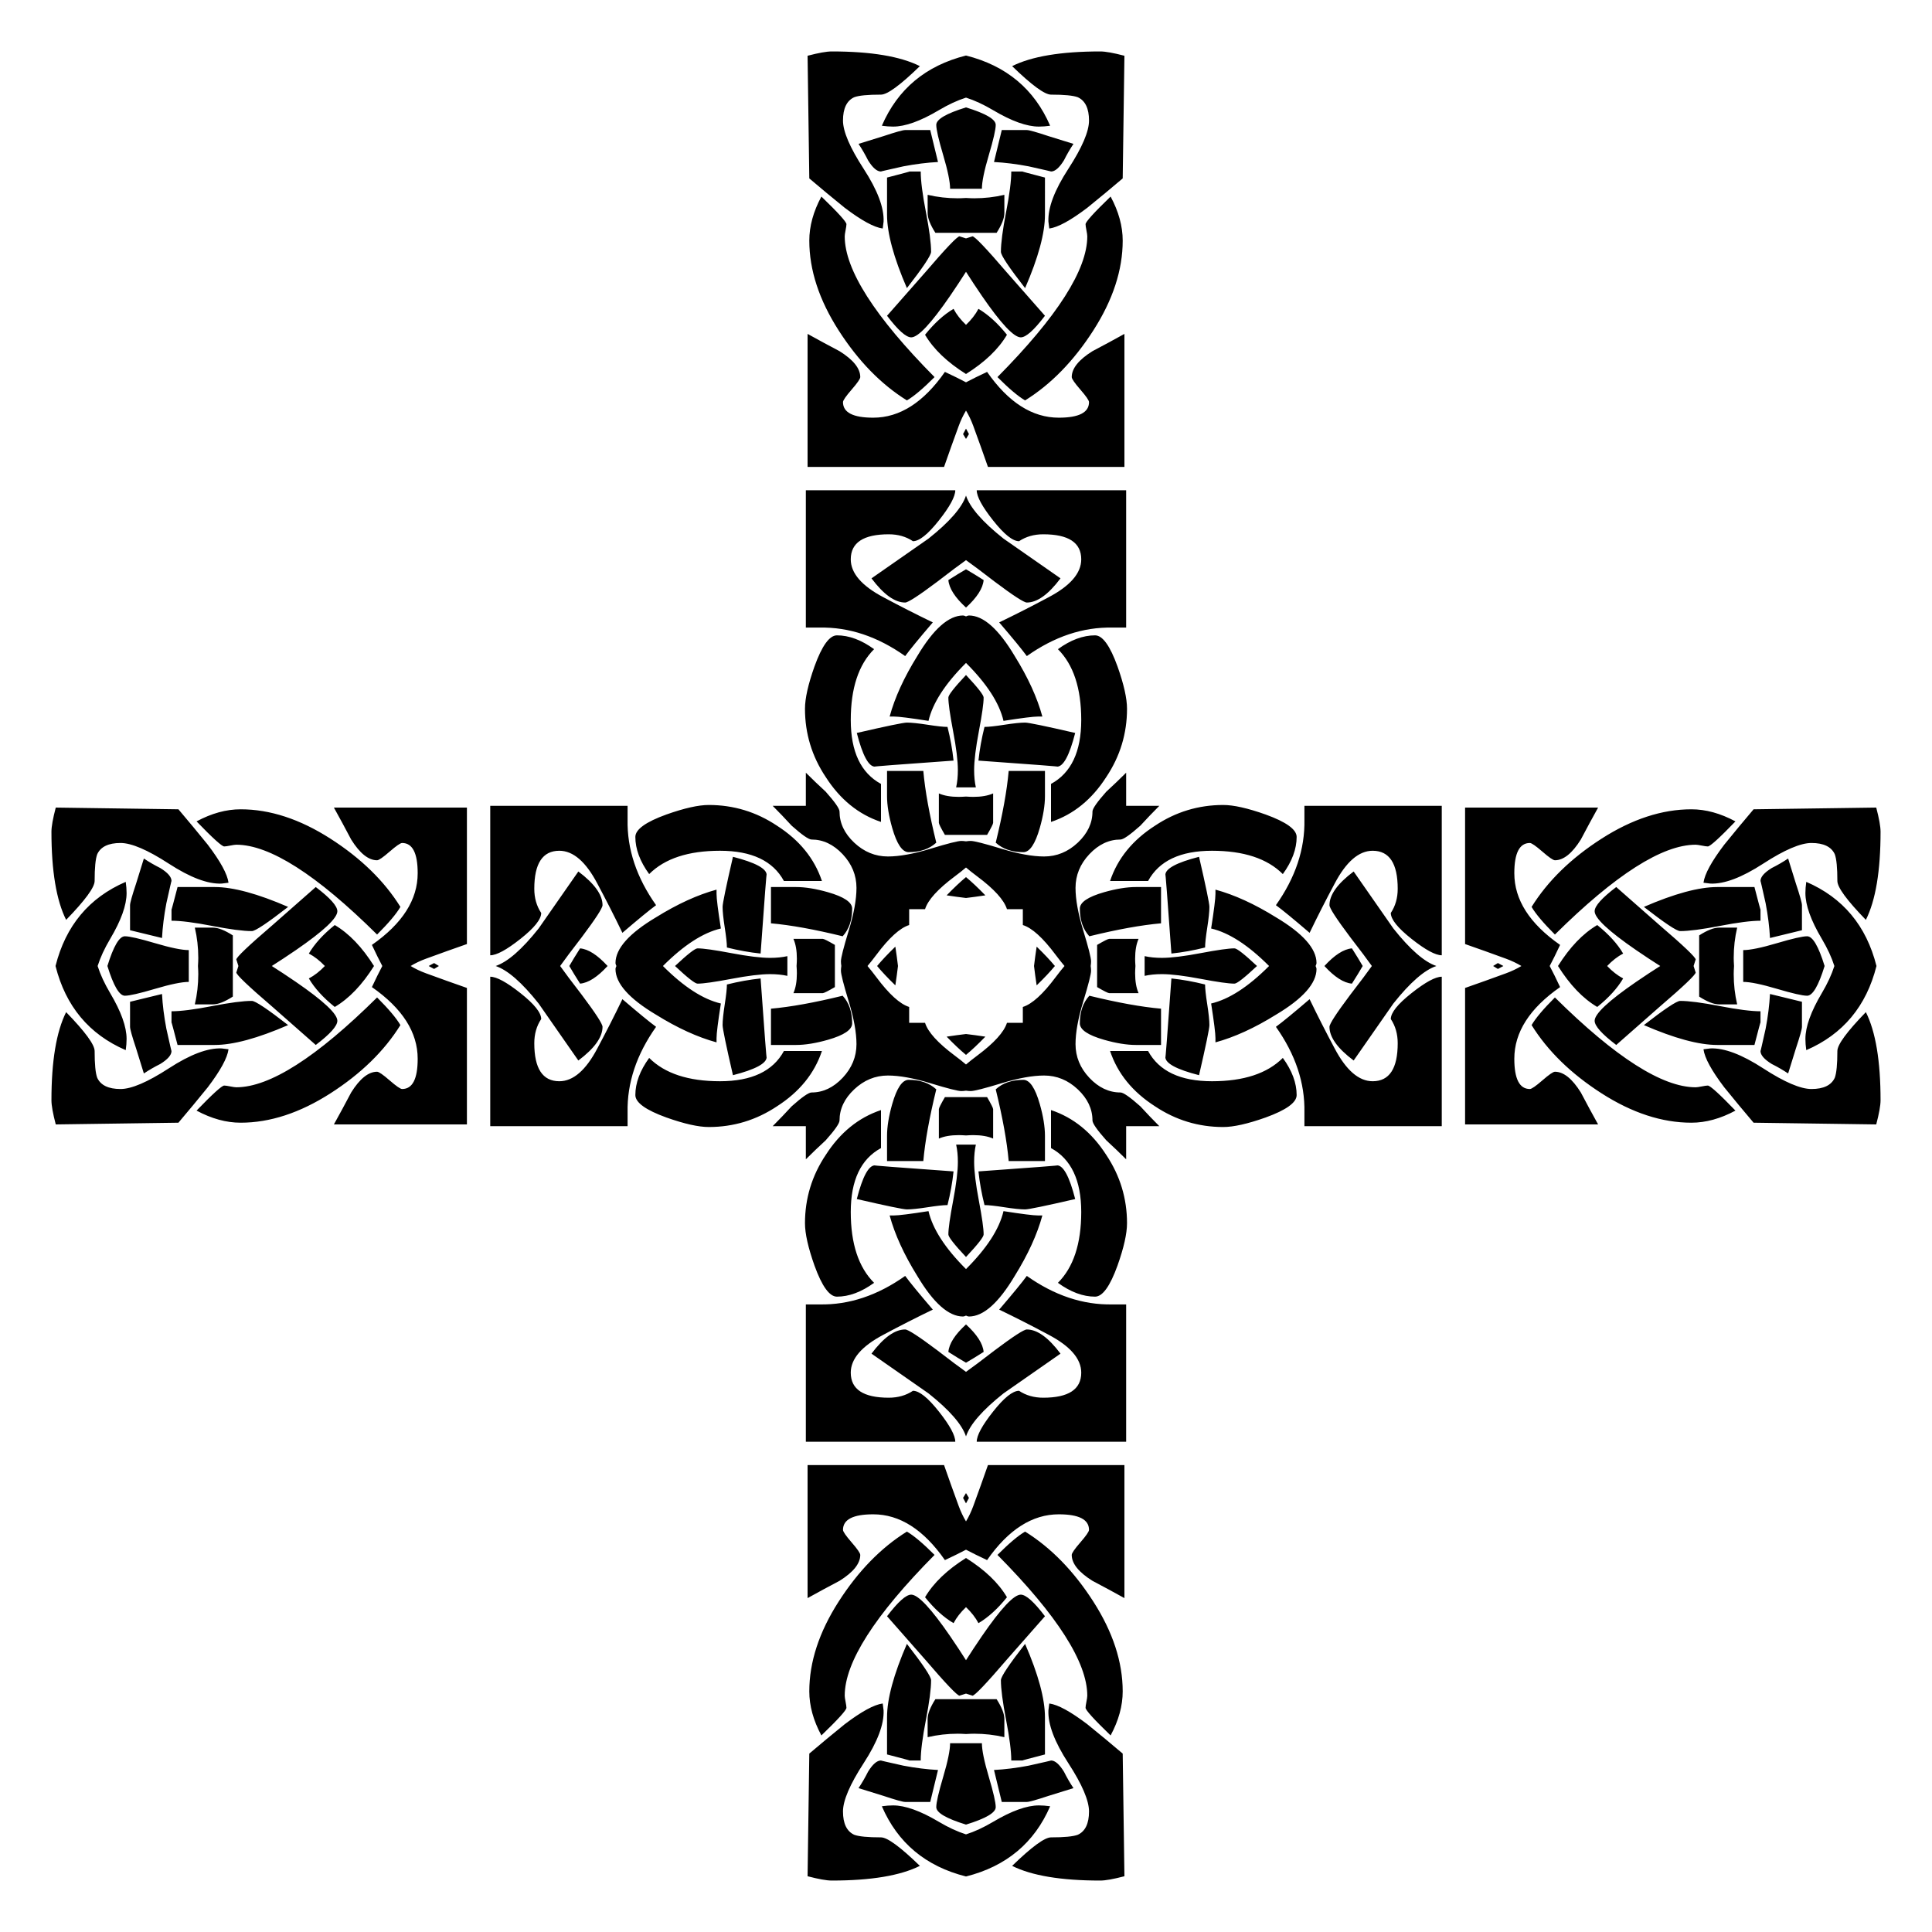 <?xml version="1.0" encoding="utf-8"?>

<!DOCTYPE svg PUBLIC "-//W3C//DTD SVG 1.1//EN" "http://www.w3.org/Graphics/SVG/1.1/DTD/svg11.dtd">
<svg version="1.1" id="Layer_1" xmlns="http://www.w3.org/2000/svg" xmlns:xlink="http://www.w3.org/1999/xlink" x="0px" y="0px"
	 viewBox="0 0 1690 1690" enable-background="new 0 0 1690 1690" xml:space="preserve">
<g>
	<path d="M845,374.932c0.831,1.514,1.691,3.11,2.579,4.788c-0.839,1.342-1.699,2.746-2.579,4.214
		c-0.881-1.467-1.74-2.872-2.579-4.214C843.309,378.042,844.169,376.446,845,374.932z M1315.068,845
		c-1.514,0.831-3.11,1.691-4.788,2.579c-1.342-0.839-2.746-1.699-4.214-2.579c1.467-0.881,2.872-1.74,4.214-2.579
		C1311.958,843.309,1313.554,844.169,1315.068,845z M845,1315.068c-0.831-1.514-1.691-3.11-2.579-4.788
		c0.839-1.342,1.699-2.746,2.579-4.214c0.881,1.467,1.74,2.872,2.579,4.214C846.691,1311.958,845.831,1313.554,845,1315.068z
		 M374.932,845c1.514-0.831,3.11-1.691,4.788-2.579c1.342,0.839,2.746,1.699,4.214,2.579c-1.467,0.881-2.872,1.74-4.214,2.579
		C378.042,846.691,376.446,845.831,374.932,845z M845,433.513c3.477,10.469,14.411,23.01,32.802,37.632
		c16.623,11.593,33.245,23.175,49.868,34.756c-10.578,14.108-20.401,21.156-29.467,21.156c-2.526,0-11.841-6.045-27.956-18.134
		c-11.555-8.91-19.968-15.225-25.247-18.947c-5.279,3.721-13.692,10.037-25.247,18.947c-16.115,12.089-25.43,18.134-27.956,18.134
		c-9.067,0-18.889-7.048-29.467-21.156c16.623-11.582,33.245-23.163,49.868-34.756C830.589,456.523,841.523,443.982,845,433.513z
		 M1256.487,845c-10.469,3.477-23.01,14.411-37.632,32.802c-11.593,16.623-23.175,33.245-34.756,49.868
		c-14.108-10.578-21.156-20.401-21.156-29.467c0-2.526,6.045-11.841,18.134-27.956c8.91-11.555,15.225-19.968,18.946-25.247
		c-3.721-5.279-10.037-13.692-18.946-25.247c-12.089-16.115-18.134-25.43-18.134-27.956c0-9.067,7.048-18.889,21.156-29.467
		c11.582,16.623,23.163,33.245,34.756,49.868C1233.477,830.589,1246.018,841.523,1256.487,845z M845,1256.487
		c-3.477-10.469-14.411-23.01-32.802-37.632c-16.623-11.593-33.245-23.175-49.868-34.756c10.578-14.108,20.401-21.156,29.467-21.156
		c2.526,0,11.841,6.045,27.956,18.134c11.555,8.91,19.968,15.225,25.247,18.946c5.279-3.721,13.692-10.037,25.247-18.946
		c16.115-12.089,25.43-18.134,27.956-18.134c9.067,0,18.889,7.048,29.467,21.156c-16.623,11.582-33.245,23.163-49.868,34.756
		C859.411,1233.477,848.477,1246.018,845,1256.487z M433.513,845c10.469-3.477,23.01-14.411,37.632-32.802
		c11.593-16.623,23.175-33.245,34.756-49.868c14.108,10.578,21.156,20.401,21.156,29.467c0,2.526-6.045,11.841-18.134,27.956
		c-8.91,11.555-15.225,19.968-18.947,25.247c3.721,5.279,10.037,13.692,18.947,25.247c12.089,16.115,18.134,25.43,18.134,27.956
		c0,9.067-7.048,18.889-21.156,29.467c-11.582-16.623-23.163-33.245-34.756-49.868C456.523,859.411,443.982,848.477,433.513,845z
		 M845,767.244c4.901,4.052,10.547,9.37,16.935,15.953c-6.25,0.945-11.895,1.714-16.935,2.305c-5.04-0.591-10.686-1.36-16.935-2.305
		C834.453,776.614,840.099,771.296,845,767.244z M922.756,845c-4.052,4.901-9.37,10.547-15.953,16.935
		c-0.945-6.25-1.714-11.895-2.305-16.935c0.591-5.04,1.36-10.686,2.305-16.935C913.386,834.453,918.704,840.099,922.756,845z
		 M845,922.756c-4.901-4.052-10.547-9.37-16.935-15.953c6.25-0.945,11.895-1.714,16.935-2.305c5.04,0.591,10.686,1.36,16.935,2.305
		C855.547,913.386,849.901,918.704,845,922.756z M767.244,845c4.052-4.901,9.37-10.547,15.953-16.935
		c0.945,6.25,1.714,11.895,2.305,16.935c-0.591,5.04-1.36,10.686-2.305,16.935C776.614,855.547,771.296,849.901,767.244,845z
		 M845,284.159c4.7-4.47,8.331-9.137,10.891-13.998c8.559,5.041,16.871,12.597,24.934,22.667
		c-7.371,12.523-19.309,23.967-35.825,34.332c-16.516-10.365-28.454-21.809-35.825-34.332c8.063-10.07,16.375-17.626,24.934-22.667
		C836.669,275.023,840.3,279.689,845,284.159z M1405.841,845c4.47,4.7,9.137,8.331,13.998,10.891
		c-5.041,8.559-12.597,16.871-22.667,24.934c-12.523-7.371-23.967-19.309-34.332-35.825c10.365-16.516,21.809-28.454,34.332-35.825
		c10.07,8.063,17.626,16.375,22.667,24.934C1414.977,836.669,1410.311,840.3,1405.841,845z M845,1405.841
		c-4.7,4.47-8.331,9.137-10.891,13.998c-8.559-5.041-16.871-12.597-24.934-22.667c7.371-12.523,19.309-23.967,35.825-34.332
		c16.516,10.365,28.454,21.809,35.825,34.332c-8.063,10.07-16.375,17.626-24.934,22.667
		C853.331,1414.977,849.7,1410.311,845,1405.841z M284.159,845c-4.47-4.7-9.137-8.331-13.998-10.891
		c5.041-8.559,12.597-16.871,22.667-24.934c12.523,7.371,23.967,19.309,34.332,35.825c-10.365,16.516-21.809,28.454-34.332,35.825
		c-10.07-8.063-17.626-16.375-22.667-24.934C275.023,853.331,279.689,849.7,284.159,845z M845,48.569
		c35.214,8.867,59.747,29.34,73.603,61.411c-3.53,0.508-6.8,0.756-9.823,0.756c-10.578,0-23.93-4.781-40.045-14.356
		c-8.316-4.931-16.228-8.594-23.735-10.986c-7.508,2.391-15.419,6.054-23.735,10.986c-16.115,9.575-29.467,14.356-40.045,14.356
		c-3.022,0-6.293-0.248-9.823-0.756C785.253,77.909,809.786,57.436,845,48.569z M1641.431,845
		c-8.867,35.214-29.34,59.747-61.411,73.603c-0.508-3.53-0.756-6.8-0.756-9.823c0-10.578,4.781-23.93,14.356-40.045
		c4.931-8.316,8.594-16.228,10.986-23.735c-2.391-7.508-6.054-15.419-10.986-23.735c-9.575-16.115-14.356-29.467-14.356-40.045
		c0-3.022,0.248-6.293,0.756-9.823C1612.091,785.253,1632.564,809.786,1641.431,845z M845,1641.431
		c-35.214-8.867-59.747-29.34-73.603-61.411c3.53-0.508,6.8-0.756,9.823-0.756c10.578,0,23.93,4.781,40.045,14.356
		c8.316,4.931,16.228,8.594,23.735,10.986c7.508-2.391,15.419-6.054,23.735-10.986c16.115-9.575,29.467-14.356,40.045-14.356
		c3.022,0,6.293,0.248,9.823,0.756C904.747,1612.091,880.214,1632.564,845,1641.431z M48.569,845
		c8.867-35.214,29.34-59.747,61.411-73.603c0.508,3.53,0.756,6.8,0.756,9.823c0,10.578-4.781,23.93-14.356,40.045
		c-4.931,8.316-8.594,16.228-10.986,23.735c2.391,7.508,6.054,15.419,10.986,23.735c9.575,16.115,14.356,29.467,14.356,40.045
		c0,3.022-0.248,6.293-0.756,9.823C77.909,904.747,57.436,880.214,48.569,845z M845,497.994c4.336,2.495,9.477,5.634,15.424,9.418
		c-0.63,7.198-5.771,15.215-15.424,24.057c-9.653-8.842-14.794-16.859-15.424-24.057C835.523,503.628,840.664,500.488,845,497.994z
		 M1192.006,845c-2.495,4.336-5.634,9.477-9.418,15.424c-7.198-0.63-15.215-5.771-24.057-15.424
		c8.842-9.653,16.859-14.794,24.057-15.424C1186.372,835.523,1189.512,840.664,1192.006,845z M845,1192.006
		c-4.336-2.495-9.477-5.634-15.424-9.418c0.63-7.198,5.771-15.215,15.424-24.057c9.653,8.842,14.794,16.859,15.424,24.057
		C854.477,1186.372,849.336,1189.512,845,1192.006z M497.994,845c2.495-4.336,5.634-9.477,9.418-15.424
		c7.198,0.63,15.215,5.771,24.057,15.424c-8.842,9.653-16.859,14.794-24.057,15.424C503.628,854.477,500.488,849.336,497.994,845z
		 M845,173.17c2.791,0.186,5.162,0.277,7.113,0.277c9.067,0,17.874-1.003,26.445-3.022v15.867c0,4.533-2.267,10.33-6.8,17.378
		h-53.516c-4.533-7.048-6.8-12.845-6.8-17.378v-15.867c8.571,2.019,17.378,3.022,26.445,3.022
		C839.838,173.448,842.209,173.356,845,173.17z M1516.83,845c-0.186,2.791-0.277,5.162-0.277,7.113
		c0,9.067,1.003,17.874,3.022,26.445h-15.867c-4.533,0-10.33-2.267-17.378-6.8v-53.516c7.048-4.533,12.845-6.8,17.378-6.8h15.867
		c-2.019,8.571-3.022,17.378-3.022,26.445C1516.552,839.838,1516.644,842.209,1516.83,845z M845,1516.83
		c-2.791-0.186-5.162-0.277-7.113-0.277c-9.067,0-17.874,1.003-26.445,3.022v-15.867c0-4.533,2.267-10.33,6.8-17.378h53.516
		c4.533,7.048,6.8,12.845,6.8,17.378v15.867c-8.571-2.019-17.378-3.022-26.445-3.022C850.162,1516.552,847.791,1516.644,845,1516.83
		z M173.17,845c0.186-2.791,0.277-5.162,0.277-7.113c0-9.067-1.003-17.874-3.022-26.445h15.867c4.533,0,10.33,2.267,17.378,6.8
		v53.516c-7.048,4.533-12.845,6.8-17.378,6.8h-15.867c2.019-8.571,3.022-17.378,3.022-26.445
		C173.448,850.162,173.356,847.791,173.17,845z M845,696.788c2.526,0.182,4.644,0.273,6.357,0.273
		c7.048,0,12.845-1.015,17.378-3.022v25.69c0,1.003-1.771,4.533-5.289,10.578h-36.893c-3.518-6.045-5.289-9.575-5.289-10.578v-25.69
		c4.533,2.007,10.33,3.022,17.378,3.022C840.356,697.061,842.474,696.97,845,696.788z M993.212,845
		c-0.182,2.526-0.273,4.644-0.273,6.357c0,7.048,1.015,12.845,3.022,17.378h-25.69c-1.003,0-4.533-1.771-10.578-5.289v-36.893
		c6.045-3.518,9.575-5.289,10.578-5.289h25.69c-2.007,4.533-3.022,10.33-3.022,17.378C992.939,840.356,993.03,842.474,993.212,845z
		 M845,993.212c-2.526-0.182-4.644-0.273-6.357-0.273c-7.048,0-12.845,1.015-17.378,3.022v-25.69c0-1.003,1.771-4.533,5.289-10.578
		h36.893c3.518,6.045,5.289,9.575,5.289,10.578v25.69c-4.533-2.007-10.33-3.022-17.378-3.022
		C849.644,992.939,847.526,993.03,845,993.212z M696.788,845c0.182-2.526,0.273-4.644,0.273-6.357
		c0-7.048-1.015-12.845-3.022-17.378h25.69c1.003,0,4.533,1.771,10.578,5.289v36.893c-6.045,3.518-9.575,5.289-10.578,5.289h-25.69
		c2.007-4.533,3.022-10.33,3.022-17.378C697.061,849.644,696.97,847.526,696.788,845z M845,590.463
		c10.283,10.952,15.424,17.521,15.424,19.708c0,5.041-1.393,14.864-4.156,29.467c-2.774,14.604-4.156,25.938-4.156,34.001
		c0,5.537,0.496,10.578,1.511,15.112h-17.248c1.015-4.533,1.511-9.575,1.511-15.112c0-8.063-1.381-19.397-4.156-34.001
		c-2.763-14.604-4.156-24.426-4.156-29.467C829.576,607.984,834.717,601.415,845,590.463z M1099.537,845
		c-10.952,10.283-17.521,15.424-19.708,15.424c-5.041,0-14.864-1.393-29.468-4.156c-14.604-2.774-25.937-4.156-34.001-4.156
		c-5.537,0-10.578,0.496-15.112,1.511v-17.248c4.533,1.015,9.575,1.511,15.112,1.511c8.063,0,19.397-1.381,34.001-4.156
		c14.604-2.763,24.426-4.156,29.468-4.156C1082.016,829.576,1088.585,834.717,1099.537,845z M845,1099.537
		c-10.283-10.952-15.424-17.521-15.424-19.708c0-5.041,1.393-14.864,4.156-29.468c2.774-14.604,4.156-25.937,4.156-34.001
		c0-5.537-0.496-10.578-1.511-15.112h17.248c-1.015,4.533-1.511,9.575-1.511,15.112c0,8.063,1.381,19.397,4.156,34.001
		c2.763,14.604,4.156,24.426,4.156,29.468C860.424,1082.016,855.283,1088.585,845,1099.537z M590.463,845
		c10.952-10.283,17.521-15.424,19.708-15.424c5.041,0,14.864,1.393,29.467,4.156c14.604,2.774,25.938,4.156,34.001,4.156
		c5.537,0,10.578-0.496,15.112-1.511v17.248c-4.533-1.015-9.575-1.511-15.112-1.511c-8.063,0-19.397,1.381-34.001,4.156
		c-14.604,2.763-24.426,4.156-29.467,4.156C607.984,860.424,601.415,855.283,590.463,845z M845,539.196
		c1.108-0.537,1.967-0.806,2.579-0.806c12.585,0,25.938,11.841,40.046,35.512c11.582,18.641,19.645,36.268,24.178,52.89h-3.778
		c-4.038,0-14.108,1.263-30.223,3.778c-3.629-15.586-14.561-32.48-32.802-50.684c-18.241,18.204-29.174,35.099-32.802,50.684
		c-16.115-2.515-26.185-3.778-30.223-3.778h-3.778c4.533-16.623,12.597-34.249,24.178-52.89
		c14.108-23.671,27.46-35.512,40.046-35.512C843.033,538.391,843.892,538.659,845,539.196z M1150.803,845
		c0.537,1.108,0.806,1.967,0.806,2.579c0,12.585-11.841,25.938-35.512,40.046c-18.641,11.582-36.268,19.645-52.89,24.178v-3.778
		c0-4.038-1.263-14.108-3.778-30.223c15.586-3.629,32.48-14.561,50.684-32.802c-18.204-18.241-35.099-29.174-50.684-32.802
		c2.515-16.115,3.778-26.185,3.778-30.223v-3.778c16.623,4.533,34.249,12.597,52.89,24.178
		c23.671,14.108,35.512,27.46,35.512,40.046C1151.609,843.033,1151.341,843.892,1150.803,845z M845,1150.803
		c-1.108,0.537-1.967,0.806-2.579,0.806c-12.585,0-25.938-11.841-40.046-35.512c-11.582-18.641-19.645-36.268-24.178-52.89h3.778
		c4.038,0,14.108-1.263,30.223-3.778c3.629,15.586,14.561,32.48,32.802,50.684c18.241-18.204,29.174-35.099,32.802-50.684
		c16.115,2.515,26.185,3.778,30.223,3.778h3.778c-4.533,16.623-12.597,34.249-24.178,52.89
		c-14.108,23.671-27.46,35.512-40.046,35.512C846.967,1151.609,846.108,1151.341,845,1150.803z M539.196,845
		c-0.537-1.108-0.806-1.967-0.806-2.579c0-12.585,11.841-25.938,35.512-40.046c18.641-11.582,36.268-19.645,52.89-24.178v3.778
		c0,4.038,1.263,14.108,3.778,30.223c-15.586,3.629-32.48,14.561-50.684,32.802c18.204,18.241,35.099,29.174,50.684,32.802
		c-2.515,16.115-3.778,26.185-3.778,30.223v3.778c-16.623-4.533-34.249-12.597-52.89-24.178
		c-23.671-14.108-35.512-27.46-35.512-40.046C538.391,846.967,538.659,846.108,539.196,845z M845,93.948
		c17.328,5.333,26.002,10.425,26.002,15.276c0,4.038-2.019,12.845-6.045,26.445c-4.038,13.6-6.045,23.423-6.045,29.467h-27.826
		c0-6.045-2.007-15.867-6.045-29.467c-4.026-13.6-6.045-22.408-6.045-26.445C818.998,104.374,827.672,99.282,845,93.948z
		 M1596.052,845c-5.333,17.328-10.425,26.002-15.276,26.002c-4.038,0-12.845-2.019-26.445-6.045
		c-13.6-4.038-23.423-6.045-29.467-6.045v-27.826c6.045,0,15.867-2.007,29.467-6.045c13.6-4.026,22.408-6.045,26.445-6.045
		C1585.626,818.998,1590.718,827.672,1596.052,845z M845,1596.052c-17.328-5.333-26.002-10.425-26.002-15.276
		c0-4.038,2.019-12.845,6.045-26.445c4.038-13.6,6.045-23.423,6.045-29.467h27.826c0,6.045,2.007,15.867,6.045,29.467
		c4.026,13.6,6.045,22.408,6.045,26.445C871.002,1585.626,862.328,1590.718,845,1596.052z M93.948,845
		c5.333-17.328,10.425-26.002,15.276-26.002c4.038,0,12.845,2.019,26.445,6.045c13.6,4.038,23.423,6.045,29.467,6.045v27.826
		c-6.045,0-15.867,2.007-29.467,6.045c-13.6,4.026-22.408,6.045-26.445,6.045C104.374,871.002,99.282,862.328,93.948,845z
		 M845,208.533c4.009-1.226,5.875-1.839,5.602-1.839c2.007,0,12.089,10.578,30.223,31.734c11.074,12.597,22.16,25.194,33.245,37.779
		c-9.575,12.597-16.623,18.889-21.156,18.889c-6.045,0-17.378-12.089-34.001-36.268c-5.319-7.784-9.956-14.817-13.913-21.099
		c-3.957,6.282-8.594,13.314-13.913,21.099c-16.623,24.178-27.956,36.268-34.001,36.268c-4.533,0-11.582-6.293-21.156-18.889
		c11.086-12.585,22.171-25.182,33.245-37.779c18.134-21.156,28.216-31.734,30.223-31.734
		C839.125,206.693,840.991,207.307,845,208.533z M1481.468,845c1.226,4.009,1.839,5.875,1.839,5.602
		c0,2.007-10.578,12.089-31.734,30.223c-12.597,11.074-25.194,22.16-37.779,33.245c-12.597-9.575-18.889-16.623-18.889-21.156
		c0-6.045,12.089-17.378,36.268-34.001c7.784-5.319,14.817-9.956,21.099-13.913c-6.282-3.957-13.314-8.594-21.099-13.913
		c-24.178-16.623-36.268-27.956-36.268-34.001c0-4.533,6.293-11.582,18.889-21.156c12.585,11.086,25.182,22.171,37.779,33.245
		c21.156,18.134,31.734,28.216,31.734,30.223C1483.307,839.125,1482.693,840.991,1481.468,845z M845,1481.468
		c-4.009,1.226-5.875,1.839-5.602,1.839c-2.007,0-12.089-10.578-30.223-31.734c-11.074-12.597-22.16-25.194-33.245-37.779
		c9.575-12.597,16.623-18.889,21.156-18.889c6.045,0,17.378,12.089,34.001,36.268c5.319,7.784,9.956,14.817,13.913,21.099
		c3.957-6.282,8.594-13.314,13.913-21.099c16.623-24.178,27.956-36.268,34.001-36.268c4.533,0,11.582,6.293,21.156,18.889
		c-11.086,12.585-22.171,25.182-33.245,37.779c-18.134,21.156-28.216,31.734-30.223,31.734
		C850.875,1483.307,849.009,1482.693,845,1481.468z M208.533,845c-1.226-4.009-1.839-5.875-1.839-5.602
		c0-2.007,10.578-12.089,31.734-30.223c12.597-11.074,25.194-22.16,37.779-33.245c12.597,9.575,18.889,16.623,18.889,21.156
		c0,6.045-12.089,17.378-36.268,34.001c-7.784,5.319-14.817,9.956-21.099,13.913c6.282,3.957,13.314,8.594,21.099,13.913
		c24.178,16.623,36.268,27.956,36.268,34.001c0,4.533-6.293,11.582-18.889,21.156c-12.585-11.086-25.182-22.171-37.779-33.245
		c-21.156-18.134-31.734-28.216-31.734-30.223C206.693,850.875,207.307,849.009,208.533,845z M845,334.417
		c5.206-2.754,11.356-5.786,18.446-9.098c18.63,26.705,39.538,40.045,62.713,40.045c17.626,0,26.445-4.533,26.445-13.6
		c0-1.511-2.526-5.159-7.556-10.956c-5.041-5.785-7.556-9.445-7.556-10.956c0-7.556,6.045-15.112,18.134-22.667
		c9.563-5.029,18.889-10.07,27.956-15.112v116.359H864.202c-4.038-11.582-8.311-23.541-12.845-35.89
		c-1.773-4.824-3.892-9.283-6.357-13.377c-2.466,4.094-4.585,8.553-6.357,13.377c-4.533,12.349-8.807,24.308-12.845,35.89H706.417
		V292.073c9.067,5.041,18.394,10.082,27.956,15.112c12.089,7.556,18.134,15.112,18.134,22.667c0,1.511-2.515,5.171-7.556,10.956
		c-5.029,5.797-7.556,9.445-7.556,10.956c0,9.067,8.819,13.6,26.445,13.6c23.175,0,44.083-13.341,62.713-40.045
		C833.644,328.631,839.794,331.663,845,334.417z M1355.583,845c2.754,5.206,5.786,11.356,9.098,18.446
		c-26.705,18.63-40.045,39.538-40.045,62.713c0,17.626,4.533,26.445,13.6,26.445c1.511,0,5.159-2.526,10.956-7.556
		c5.785-5.041,9.445-7.556,10.956-7.556c7.556,0,15.112,6.045,22.667,18.134c5.029,9.563,10.07,18.889,15.111,27.956h-116.359
		V864.202c11.582-4.038,23.541-8.311,35.89-12.845c4.824-1.773,9.283-3.892,13.377-6.357c-4.094-2.466-8.553-4.585-13.377-6.357
		c-12.349-4.533-24.308-8.807-35.89-12.845V706.417h116.359c-5.041,9.067-10.082,18.394-15.111,27.956
		c-7.556,12.089-15.112,18.134-22.667,18.134c-1.511,0-5.171-2.515-10.956-7.556c-5.797-5.029-9.445-7.556-10.956-7.556
		c-9.067,0-13.6,8.819-13.6,26.445c0,23.175,13.341,44.083,40.045,62.713C1361.369,833.644,1358.337,839.794,1355.583,845z
		 M845,1355.583c-5.206,2.754-11.356,5.786-18.446,9.098c-18.63-26.705-39.538-40.045-62.713-40.045
		c-17.626,0-26.445,4.533-26.445,13.6c0,1.511,2.526,5.159,7.556,10.956c5.041,5.785,7.556,9.445,7.556,10.956
		c0,7.556-6.045,15.112-18.134,22.667c-9.563,5.029-18.889,10.07-27.956,15.111v-116.359h119.381
		c4.038,11.582,8.311,23.541,12.845,35.89c1.773,4.824,3.892,9.283,6.357,13.377c2.466-4.094,4.585-8.553,6.357-13.377
		c4.533-12.349,8.807-24.308,12.845-35.89h119.381v116.359c-9.067-5.041-18.394-10.082-27.956-15.111
		c-12.089-7.556-18.134-15.112-18.134-22.667c0-1.511,2.515-5.171,7.556-10.956c5.029-5.797,7.556-9.445,7.556-10.956
		c0-9.067-8.819-13.6-26.445-13.6c-23.175,0-44.083,13.341-62.713,40.045C856.356,1361.369,850.206,1358.337,845,1355.583z
		 M334.417,845c-2.754-5.206-5.786-11.356-9.098-18.446c26.705-18.63,40.045-39.538,40.045-62.713
		c0-17.626-4.533-26.445-13.6-26.445c-1.511,0-5.159,2.526-10.956,7.556c-5.785,5.041-9.445,7.556-10.956,7.556
		c-7.556,0-15.112-6.045-22.667-18.134c-5.029-9.563-10.07-18.889-15.112-27.956h116.359v119.381
		c-11.582,4.038-23.541,8.311-35.89,12.845c-4.824,1.773-9.283,3.892-13.377,6.357c4.094,2.466,8.553,4.585,13.377,6.357
		c12.349,4.533,24.308,8.807,35.89,12.845v119.381H292.073c5.041-9.067,10.082-18.394,15.112-27.956
		c7.556-12.089,15.112-18.134,22.667-18.134c1.511,0,5.171,2.515,10.956,7.556c5.797,5.029,9.445,7.556,10.956,7.556
		c9.067,0,13.6-8.819,13.6-26.445c0-23.175-13.341-44.083-40.045-62.713C328.631,856.356,331.663,850.206,334.417,845z
		 M985.094,548.969h-12.089c-25.69-0.496-50.624,7.815-74.802,24.934c-4.038-5.537-12.089-15.359-24.178-29.467
		c14.604-7.048,28.96-14.356,43.068-21.912c19.137-10.07,28.712-21.156,28.712-33.245c0-14.604-11.086-21.912-33.245-21.912
		c-8.063,0-15.112,2.019-21.156,6.045c-5.549,0-13.104-6.045-22.667-18.134c-9.575-12.089-14.356-20.896-14.356-26.445h130.714
		V548.969z M548.969,704.906v12.089c-0.496,25.69,7.815,50.624,24.934,74.802c-5.537,4.038-15.359,12.089-29.467,24.178
		c-7.048-14.604-14.356-28.96-21.912-43.068c-10.07-19.137-21.156-28.712-33.245-28.712c-14.604,0-21.912,11.086-21.912,33.245
		c0,8.063,2.019,15.112,6.045,21.156c0,5.549-6.045,13.104-18.134,22.667c-12.089,9.575-20.896,14.356-26.445,14.356V704.906
		H548.969z M704.906,1141.031h12.089c25.69,0.496,50.624-7.815,74.802-24.934c4.038,5.537,12.089,15.359,24.178,29.467
		c-14.604,7.048-28.96,14.356-43.068,21.912c-19.137,10.07-28.712,21.156-28.712,33.245c0,14.604,11.086,21.912,33.245,21.912
		c8.063,0,15.112-2.019,21.156-6.045c5.549,0,13.104,6.045,22.667,18.134c9.575,12.089,14.356,20.896,14.356,26.445H704.906
		V1141.031z M1141.031,985.094v-12.089c0.496-25.69-7.815-50.624-24.934-74.802c5.537-4.038,15.359-12.089,29.467-24.178
		c7.048,14.604,14.356,28.96,21.912,43.068c10.07,19.137,21.156,28.712,33.245,28.712c14.604,0,21.912-11.086,21.912-33.245
		c0-8.063-2.019-15.112-6.045-21.156c0-5.549,6.045-13.104,18.134-22.667c12.089-9.575,20.896-14.356,26.445-14.356v130.714
		H1141.031z M1261.168,704.906V835.62c-5.549,0-14.356-4.781-26.445-14.356c-12.089-9.563-18.134-17.119-18.134-22.667
		c4.026-6.045,6.045-13.093,6.045-21.156c0-22.16-7.308-33.245-21.912-33.245c-12.089,0-23.175,9.575-33.245,28.712
		c-7.556,14.108-14.864,28.464-21.912,43.068c-14.108-12.089-23.93-20.141-29.467-24.178c17.119-24.178,25.43-49.112,24.934-74.802
		v-12.089H1261.168z M704.906,428.832H835.62c0,5.549-4.781,14.356-14.356,26.445c-9.563,12.089-17.119,18.134-22.667,18.134
		c-6.045-4.026-13.093-6.045-21.156-6.045c-22.16,0-33.245,7.308-33.245,21.912c0,12.089,9.575,23.175,28.712,33.245
		c14.108,7.556,28.464,14.864,43.068,21.912c-12.089,14.108-20.141,23.93-24.178,29.467c-24.178-17.118-49.112-25.43-74.802-24.934
		h-12.089V428.832z M428.832,985.094V854.38c5.549,0,14.356,4.781,26.445,14.356c12.089,9.563,18.134,17.119,18.134,22.667
		c-4.026,6.045-6.045,13.093-6.045,21.156c0,22.16,7.308,33.245,21.912,33.245c12.089,0,23.175-9.575,33.245-28.712
		c7.556-14.108,14.864-28.464,21.912-43.068c14.108,12.089,23.93,20.141,29.467,24.178c-17.118,24.178-25.43,49.112-24.934,74.802
		v12.089H428.832z M985.094,1261.168H854.38c0-5.549,4.781-14.356,14.356-26.445c9.563-12.089,17.119-18.134,22.667-18.134
		c6.045,4.026,13.093,6.045,21.156,6.045c22.16,0,33.245-7.308,33.245-21.912c0-12.089-9.575-23.175-28.712-33.245
		c-14.108-7.556-28.464-14.864-43.068-21.912c12.089-14.108,20.141-23.93,24.178-29.467c24.178,17.119,49.112,25.43,74.802,24.934
		h12.089V1261.168z M940.515,641.149c-5.041,19.645-10.33,29.467-15.867,29.467c3.518,0-19.397-1.771-68.757-5.289
		c1.004-9.575,2.763-19.385,5.289-29.467c3.518,0,9.315-0.626,17.378-1.889c8.052-1.251,14.096-1.889,18.134-1.889
		C899.714,632.082,914.318,635.104,940.515,641.149z M641.149,749.485c19.645,5.041,29.467,10.33,29.467,15.867
		c0-3.518-1.771,19.397-5.289,68.757c-9.575-1.004-19.385-2.763-29.467-5.289c0-3.518-0.626-9.315-1.889-17.378
		c-1.251-8.052-1.889-14.096-1.889-18.134C632.082,790.286,635.104,775.682,641.149,749.485z M749.485,1048.851
		c5.041-19.645,10.33-29.467,15.867-29.467c-3.518,0,19.397,1.771,68.757,5.289c-1.004,9.574-2.763,19.385-5.289,29.467
		c-3.518,0-9.315,0.626-17.378,1.889c-8.052,1.251-14.096,1.889-18.134,1.889C790.286,1057.918,775.682,1054.896,749.485,1048.851z
		 M1048.851,940.515c-19.645-5.041-29.467-10.33-29.467-15.867c0,3.518,1.771-19.397,5.289-68.757
		c9.574,1.004,19.385,2.763,29.467,5.289c0,3.518,0.626,9.315,1.889,17.378c1.251,8.052,1.889,14.096,1.889,18.134
		C1057.918,899.714,1054.896,914.318,1048.851,940.515z M1057.918,793.308c0,4.038-0.637,10.082-1.889,18.134
		c-1.263,8.063-1.889,13.86-1.889,17.378c-10.082,2.526-19.893,4.286-29.467,5.289c-3.518-49.36-5.289-72.276-5.289-68.757
		c0-5.537,9.823-10.826,29.467-15.867C1054.896,775.682,1057.918,790.286,1057.918,793.308z M793.308,632.082
		c4.038,0,10.082,0.638,18.134,1.889c8.063,1.263,13.86,1.889,17.378,1.889c2.526,10.082,4.286,19.893,5.289,29.467
		c-49.36,3.518-72.276,5.289-68.757,5.289c-5.537,0-10.826-9.822-15.867-29.467C775.682,635.104,790.286,632.082,793.308,632.082z
		 M632.082,896.692c0-4.038,0.638-10.082,1.889-18.134c1.263-8.063,1.889-13.86,1.889-17.378
		c10.082-2.526,19.893-4.286,29.467-5.289c3.518,49.36,5.289,72.276,5.289,68.757c0,5.537-9.822,10.826-29.467,15.867
		C635.104,914.318,632.082,899.714,632.082,896.692z M896.692,1057.918c-4.038,0-10.082-0.637-18.134-1.889
		c-8.063-1.263-13.86-1.889-17.378-1.889c-2.526-10.082-4.286-19.893-5.289-29.467c49.36-3.518,72.276-5.289,68.757-5.289
		c5.537,0,10.826,9.823,15.867,29.467C914.318,1054.896,899.714,1057.918,896.692,1057.918z M939.004,125.847
		c-3.022,4.533-5.797,9.327-8.311,14.356c-4.038,6.552-7.815,9.822-11.334,9.822c0.496,0-6.045-1.511-19.645-4.533
		c-10.578-2.007-20.66-3.27-30.223-3.778c1.511-6.045,3.778-15.359,6.8-27.956h21.912c2.007,0,8.311,1.771,18.889,5.289
		C930.185,123.084,937.493,125.351,939.004,125.847z M125.847,750.996c4.533,3.022,9.327,5.797,14.356,8.311
		c6.552,4.038,9.822,7.815,9.822,11.334c0-0.496-1.511,6.045-4.533,19.645c-2.007,10.578-3.27,20.66-3.778,30.223
		c-6.045-1.511-15.359-3.778-27.956-6.8v-21.912c0-2.007,1.771-8.311,5.289-18.889C123.084,759.815,125.351,752.507,125.847,750.996
		z M750.996,1564.153c3.022-4.533,5.797-9.327,8.311-14.356c4.038-6.552,7.815-9.823,11.334-9.823
		c-0.496,0,6.045,1.511,19.645,4.534c10.578,2.007,20.66,3.27,30.223,3.778c-1.511,6.045-3.778,15.359-6.8,27.956h-21.912
		c-2.007,0-8.311-1.771-18.889-5.289C759.815,1566.916,752.507,1564.649,750.996,1564.153z M1564.153,939.004
		c-4.533-3.022-9.327-5.797-14.356-8.311c-6.552-4.038-9.823-7.815-9.823-11.334c0,0.496,1.511-6.045,4.534-19.645
		c2.007-10.578,3.27-20.66,3.778-30.223c6.045,1.511,15.359,3.778,27.956,6.8v21.912c0,2.007-1.771,8.311-5.289,18.889
		C1566.916,930.185,1564.649,937.493,1564.153,939.004z M1570.954,772.908c3.518,10.578,5.289,16.882,5.289,18.889v21.912
		c-12.597,3.022-21.912,5.289-27.956,6.8c-0.508-9.563-1.771-19.645-3.778-30.223c-3.022-13.6-4.534-20.141-4.534-19.645
		c0-3.518,3.27-7.296,9.823-11.334c5.029-2.515,9.823-5.289,14.356-8.311C1564.649,752.507,1566.916,759.815,1570.954,772.908z
		 M772.908,119.046c10.578-3.518,16.882-5.289,18.889-5.289h21.912c3.022,12.597,5.289,21.912,6.8,27.956
		c-9.563,0.508-19.645,1.771-30.223,3.778c-13.6,3.022-20.141,4.533-19.645,4.533c-3.518,0-7.296-3.27-11.334-9.822
		c-2.515-5.029-5.289-9.822-8.311-14.356C752.507,125.351,759.815,123.084,772.908,119.046z M119.046,917.092
		c-3.518-10.578-5.289-16.882-5.289-18.889v-21.912c12.597-3.022,21.912-5.289,27.956-6.8c0.508,9.563,1.771,19.645,3.778,30.223
		c3.022,13.6,4.533,20.141,4.533,19.645c0,3.518-3.27,7.296-9.822,11.334c-5.029,2.515-9.822,5.289-14.356,8.311
		C125.351,937.493,123.084,930.185,119.046,917.092z M917.092,1570.954c-10.578,3.518-16.882,5.289-18.889,5.289h-21.912
		c-3.022-12.597-5.289-21.912-6.8-27.956c9.563-0.508,19.645-1.771,30.223-3.778c13.6-3.022,20.141-4.534,19.645-4.534
		c3.518,0,7.296,3.27,11.334,9.823c2.515,5.029,5.289,9.823,8.311,14.356C937.493,1564.649,930.185,1566.916,917.092,1570.954z
		 M914.07,696.306c0,8.052-1.511,17.378-4.533,27.956c-4.038,14.096-8.819,21.156-14.356,21.156
		c-10.082,0-18.134-2.774-24.178-8.311c6.045-24.686,9.823-45.594,11.334-62.713h31.734V696.306z M696.306,775.93
		c8.052,0,17.378,1.511,27.956,4.533c14.096,4.038,21.156,8.819,21.156,14.356c0,10.082-2.774,18.134-8.311,24.178
		c-24.686-6.045-45.594-9.823-62.713-11.334V775.93H696.306z M775.93,993.694c0-8.052,1.511-17.378,4.533-27.956
		c4.038-14.096,8.819-21.156,14.356-21.156c10.082,0,18.134,2.774,24.178,8.311c-6.045,24.686-9.823,45.594-11.334,62.713H775.93
		V993.694z M993.694,914.07c-8.052,0-17.378-1.511-27.956-4.533c-14.096-4.038-21.156-8.819-21.156-14.356
		c0-10.082,2.774-18.134,8.311-24.178c24.686,6.045,45.594,9.823,62.713,11.334v31.734H993.694z M1015.606,775.93v31.734
		c-17.119,1.511-38.027,5.289-62.713,11.334c-5.537-6.045-8.311-14.096-8.311-24.178c0-5.537,7.06-10.318,21.156-14.356
		c10.578-3.022,19.905-4.533,27.956-4.533H1015.606z M775.93,674.394h31.734c1.511,17.119,5.289,38.027,11.334,62.713
		c-6.045,5.537-14.096,8.311-24.178,8.311c-5.537,0-10.318-7.06-14.356-21.156c-3.022-10.578-4.533-19.905-4.533-27.956V674.394z
		 M674.394,914.07v-31.734c17.119-1.511,38.027-5.289,62.713-11.334c5.537,6.045,8.311,14.096,8.311,24.178
		c0,5.537-7.06,10.318-21.156,14.356c-10.578,3.022-19.905,4.533-27.956,4.533H674.394z M914.07,1015.606h-31.734
		c-1.511-17.119-5.289-38.027-11.334-62.713c6.045-5.537,14.096-8.311,24.178-8.311c5.537,0,10.318,7.06,14.356,21.156
		c3.022,10.578,4.533,19.905,4.533,27.956V1015.606z M982.072,210.471c0,25.69-8.571,51.887-25.69,78.58
		c-17.13,26.705-37.023,47.105-59.69,61.202c-6.045-3.518-14.108-10.318-24.178-20.401c52.383-52.89,78.58-93.939,78.58-123.159
		c0-1.003-0.26-2.763-0.756-5.289c-0.508-2.515-0.756-4.274-0.756-5.289c0-2.007,7.296-10.07,21.912-24.178
		C978.542,185.041,982.072,197.886,982.072,210.471z M210.471,707.928c25.69,0,51.887,8.571,78.58,25.69
		c26.705,17.13,47.105,37.023,61.202,59.69c-3.518,6.045-10.318,14.108-20.401,24.178c-52.89-52.383-93.939-78.58-123.159-78.58
		c-1.003,0-2.763,0.26-5.289,0.756c-2.515,0.508-4.274,0.756-5.289,0.756c-2.007,0-10.07-7.296-24.178-21.912
		C185.041,711.458,197.886,707.928,210.471,707.928z M707.928,1479.529c0-25.69,8.571-51.887,25.69-78.58
		c17.13-26.705,37.023-47.105,59.69-61.202c6.045,3.518,14.108,10.318,24.178,20.401c-52.383,52.89-78.58,93.939-78.58,123.159
		c0,1.004,0.26,2.763,0.756,5.289c0.508,2.515,0.756,4.274,0.756,5.289c0,2.007-7.296,10.07-21.912,24.178
		C711.458,1504.959,707.928,1492.114,707.928,1479.529z M1479.529,982.072c-25.69,0-51.887-8.571-78.58-25.69
		c-26.705-17.13-47.105-37.023-61.202-59.69c3.518-6.045,10.318-14.108,20.401-24.178c52.89,52.383,93.939,78.58,123.159,78.58
		c1.004,0,2.763-0.26,5.289-0.756c2.515-0.508,4.274-0.756,5.289-0.756c2.007,0,10.07,7.296,24.178,21.912
		C1504.959,978.542,1492.114,982.072,1479.529,982.072z M1518.063,718.506c-14.108,14.616-22.171,21.912-24.178,21.912
		c-1.015,0-2.774-0.248-5.289-0.756c-2.526-0.496-4.286-0.756-5.289-0.756c-29.219,0-70.269,26.197-123.159,78.58
		c-10.082-10.07-16.882-18.134-20.401-24.178c14.096-22.667,34.497-42.56,61.202-59.69c26.693-17.119,52.89-25.69,78.58-25.69
		C1492.114,707.928,1504.959,711.458,1518.063,718.506z M718.506,171.937c14.616,14.108,21.912,22.171,21.912,24.178
		c0,1.015-0.248,2.774-0.756,5.289c-0.496,2.526-0.756,4.286-0.756,5.289c0,29.22,26.197,70.268,78.58,123.159
		c-10.07,10.082-18.134,16.882-24.178,20.401c-22.667-14.096-42.56-34.497-59.69-61.202c-17.119-26.693-25.69-52.89-25.69-78.58
		C707.928,197.886,711.458,185.041,718.506,171.937z M171.937,971.494c14.108-14.616,22.171-21.912,24.178-21.912
		c1.015,0,2.774,0.248,5.289,0.756c2.526,0.496,4.286,0.756,5.289,0.756c29.22,0,70.268-26.197,123.159-78.58
		c10.082,10.07,16.882,18.134,20.401,24.178c-14.096,22.667-34.497,42.56-61.202,59.69c-26.693,17.119-52.89,25.69-78.58,25.69
		C197.886,982.072,185.041,978.542,171.937,971.494z M971.494,1518.063c-14.616-14.108-21.912-22.171-21.912-24.178
		c0-1.015,0.248-2.774,0.756-5.289c0.496-2.526,0.756-4.286,0.756-5.289c0-29.219-26.197-70.269-78.58-123.159
		c10.07-10.082,18.134-16.882,24.178-20.401c22.667,14.096,42.56,34.497,59.69,61.202c17.119,26.693,25.69,52.89,25.69,78.58
		C982.072,1492.114,978.542,1504.959,971.494,1518.063z M914.07,187.804c0,16.127-5.797,37.531-17.378,64.224
		c-14.108-18.134-21.156-28.712-21.156-31.734c0-7.556,1.511-19.137,4.533-34.756c3.022-15.607,4.533-27.449,4.533-35.512h9.823
		c-0.508,0,6.045,1.771,19.645,5.289V187.804z M187.804,775.93c16.127,0,37.531,5.797,64.224,17.378
		c-18.134,14.108-28.712,21.156-31.734,21.156c-7.556,0-19.137-1.511-34.756-4.533c-15.607-3.022-27.449-4.533-35.512-4.533v-9.823
		c0,0.508,1.771-6.045,5.289-19.645H187.804z M775.93,1502.196c0-16.127,5.797-37.531,17.378-64.224
		c14.108,18.134,21.156,28.712,21.156,31.734c0,7.556-1.511,19.137-4.533,34.756c-3.022,15.607-4.533,27.449-4.533,35.512h-9.823
		c0.508,0-6.045-1.771-19.645-5.289V1502.196z M1502.196,914.07c-16.127,0-37.531-5.797-64.224-17.378
		c18.134-14.108,28.712-21.156,31.734-21.156c7.556,0,19.137,1.511,34.756,4.533c15.607,3.022,27.449,4.533,35.512,4.533v9.823
		c0-0.508-1.771,6.045-5.289,19.645H1502.196z M1534.686,775.93c3.518,13.6,5.289,20.153,5.289,19.645v9.823
		c-8.063,0-19.905,1.511-35.512,4.533c-15.619,3.022-27.201,4.533-34.756,4.533c-3.022,0-13.6-7.048-31.734-21.156
		c26.693-11.582,48.097-17.378,64.224-17.378H1534.686z M775.93,155.314c13.6-3.518,20.153-5.289,19.645-5.289h9.823
		c0,8.063,1.511,19.905,4.533,35.512c3.022,15.619,4.533,27.201,4.533,34.756c0,3.022-7.048,13.6-21.156,31.734
		c-11.582-26.693-17.378-48.097-17.378-64.224V155.314z M155.314,914.07c-3.518-13.6-5.289-20.153-5.289-19.645v-9.823
		c8.063,0,19.905-1.511,35.512-4.533c15.619-3.022,27.201-4.533,34.756-4.533c3.022,0,13.6,7.048,31.734,21.156
		c-26.693,11.582-48.097,17.378-64.224,17.378H155.314z M914.07,1534.686c-13.6,3.518-20.153,5.289-19.645,5.289h-9.823
		c0-8.063-1.511-19.905-4.533-35.512c-3.022-15.619-4.533-27.201-4.533-34.756c0-3.022,7.048-13.6,21.156-31.734
		c11.582,26.693,17.378,48.097,17.378,64.224V1534.686z M983.583,48.778l-1.511,107.292c-10.082,8.571-20.401,17.13-30.979,25.69
		c-14.616,11.086-25.69,17.13-33.245,18.134l-0.756-6.045c-0.508-12.089,5.289-27.449,17.378-46.09
		c12.089-18.63,18.134-32.738,18.134-42.312c0-10.578-3.282-17.378-9.823-20.401c-4.038-1.511-11.841-2.267-23.423-2.267
		c-5.549,0-16.882-8.311-34.001-24.934C902.477,49.286,928.166,45,962.427,45C966.96,45,974.008,46.263,983.583,48.778z
		 M48.778,706.417l107.292,1.511c8.571,10.082,17.13,20.401,25.69,30.979c11.086,14.616,17.13,25.69,18.134,33.245l-6.045,0.756
		c-12.089,0.508-27.449-5.289-46.09-17.378c-18.63-12.089-32.738-18.134-42.312-18.134c-10.578,0-17.378,3.282-20.401,9.823
		c-1.511,4.038-2.267,11.841-2.267,23.423c0,5.549-8.311,16.882-24.934,34.001C49.286,787.523,45,761.834,45,727.573
		C45,723.04,46.263,715.992,48.778,706.417z M706.417,1641.222l1.511-107.292c10.082-8.571,20.401-17.13,30.979-25.69
		c14.616-11.086,25.69-17.13,33.245-18.134l0.756,6.045c0.508,12.089-5.289,27.449-17.378,46.09
		c-12.089,18.63-18.134,32.738-18.134,42.312c0,10.578,3.282,17.378,9.823,20.401c4.038,1.511,11.841,2.267,23.423,2.267
		c5.549,0,16.882,8.311,34.001,24.934c-17.118,8.559-42.808,12.845-77.069,12.845C723.04,1645,715.992,1643.737,706.417,1641.222z
		 M1641.222,983.583l-107.292-1.511c-8.571-10.082-17.13-20.401-25.69-30.979c-11.086-14.616-17.13-25.69-18.134-33.245l6.045-0.756
		c12.089-0.508,27.449,5.289,46.09,17.378c18.63,12.089,32.738,18.134,42.312,18.134c10.578,0,17.378-3.282,20.401-9.823
		c1.511-4.038,2.267-11.841,2.267-23.423c0-5.549,8.311-16.882,24.934-34.001c8.559,17.118,12.845,42.808,12.845,77.069
		C1645,966.96,1643.737,974.008,1641.222,983.583z M1645,727.573c0,34.261-4.286,59.95-12.845,77.069
		c-16.623-17.118-24.934-28.452-24.934-34.001c0-11.582-0.755-19.385-2.267-23.423c-3.022-6.54-9.822-9.823-20.401-9.823
		c-9.575,0-23.682,6.045-42.312,18.134c-18.641,12.089-34.001,17.886-46.09,17.378l-6.045-0.756
		c1.004-7.556,7.048-18.63,18.134-33.245c8.559-10.578,17.119-20.896,25.69-30.979l107.292-1.511
		C1643.737,715.992,1645,723.04,1645,727.573z M727.573,45c34.261,0,59.95,4.286,77.069,12.845
		c-17.118,16.623-28.452,24.934-34.001,24.934c-11.582,0-19.385,0.756-23.423,2.267c-6.54,3.022-9.823,9.822-9.823,20.401
		c0,9.575,6.045,23.683,18.134,42.312c12.089,18.641,17.886,34.001,17.378,46.09l-0.756,6.045
		c-7.556-1.004-18.63-7.048-33.245-18.134c-10.578-8.559-20.896-17.118-30.979-25.69l-1.511-107.292
		C715.992,46.263,723.04,45,727.573,45z M45,962.427c0-34.261,4.286-59.95,12.845-77.069c16.623,17.118,24.934,28.452,24.934,34.001
		c0,11.582,0.756,19.385,2.267,23.423c3.022,6.54,9.822,9.823,20.401,9.823c9.575,0,23.683-6.045,42.312-18.134
		c18.641-12.089,34.001-17.886,46.09-17.378l6.045,0.756c-1.004,7.556-7.048,18.63-18.134,33.245
		c-8.559,10.578-17.118,20.896-25.69,30.979l-107.292,1.511C46.263,974.008,45,966.96,45,962.427z M962.427,1645
		c-34.261,0-59.95-4.286-77.069-12.845c17.118-16.623,28.452-24.934,34.001-24.934c11.582,0,19.385-0.755,23.423-2.267
		c6.54-3.022,9.823-9.822,9.823-20.401c0-9.575-6.045-23.682-18.134-42.312c-12.089-18.641-17.886-34.001-17.378-46.09l0.756-6.045
		c7.556,1.004,18.63,7.048,33.245,18.134c10.578,8.559,20.896,17.119,30.979,25.69l1.511,107.292
		C974.008,1643.737,966.96,1645,962.427,1645z M985.85,619.993c0,21.664-6.045,41.557-18.134,59.69
		c-12.597,19.645-28.712,32.738-48.357,39.29v-33.245c17.626-9.575,26.445-28.216,26.445-55.913c0-27.697-6.8-48.357-20.401-61.957
		c11.074-8.052,21.912-12.089,32.49-12.089c6.54,0,13.093,9.067,19.645,27.201C983.075,598.589,985.85,610.926,985.85,619.993z
		 M619.993,704.15c21.664,0,41.557,6.045,59.69,18.134c19.645,12.597,32.738,28.712,39.29,48.357h-33.245
		c-9.575-17.626-28.216-26.445-55.913-26.445c-27.697,0-48.357,6.8-61.957,20.401c-8.052-11.074-12.089-21.912-12.089-32.49
		c0-6.54,9.067-13.093,27.201-19.645C598.589,706.925,610.926,704.15,619.993,704.15z M704.15,1070.007
		c0-21.664,6.045-41.557,18.134-59.69c12.597-19.645,28.712-32.738,48.357-39.29v33.245c-17.626,9.575-26.445,28.216-26.445,55.913
		s6.8,48.357,20.401,61.957c-11.074,8.052-21.912,12.089-32.49,12.089c-6.54,0-13.093-9.067-19.645-27.201
		C706.925,1091.411,704.15,1079.074,704.15,1070.007z M1070.007,985.85c-21.664,0-41.557-6.045-59.69-18.134
		c-19.645-12.597-32.738-28.712-39.29-48.357h33.245c9.575,17.626,28.216,26.445,55.913,26.445s48.357-6.8,61.957-20.401
		c8.052,11.074,12.089,21.912,12.089,32.49c0,6.54-9.067,13.093-27.201,19.645C1091.411,983.075,1079.074,985.85,1070.007,985.85z
		 M1107.03,712.462c18.134,6.552,27.201,13.104,27.201,19.645c0,10.578-4.038,21.416-12.089,32.49
		c-13.6-13.6-34.261-20.401-61.957-20.401s-46.338,8.819-55.913,26.445h-33.245c6.552-19.645,19.645-35.76,39.29-48.357
		c18.134-12.089,38.027-18.134,59.69-18.134C1079.074,704.15,1091.411,706.925,1107.03,712.462z M712.462,582.97
		c6.552-18.134,13.104-27.201,19.645-27.201c10.578,0,21.416,4.038,32.49,12.089c-13.6,13.6-20.401,34.261-20.401,61.957
		c0,27.697,8.819,46.338,26.445,55.913v33.245c-19.645-6.552-35.76-19.645-48.357-39.29c-12.089-18.134-18.134-38.027-18.134-59.69
		C704.15,610.926,706.925,598.589,712.462,582.97z M582.97,977.538c-18.134-6.552-27.201-13.104-27.201-19.645
		c0-10.578,4.038-21.416,12.089-32.49c13.6,13.6,34.261,20.401,61.957,20.401c27.697,0,46.338-8.819,55.913-26.445h33.245
		c-6.552,19.645-19.645,35.76-39.29,48.357c-18.134,12.089-38.027,18.134-59.69,18.134
		C610.926,985.85,598.589,983.075,582.97,977.538z M977.538,1107.03c-6.552,18.134-13.104,27.201-19.645,27.201
		c-10.578,0-21.416-4.038-32.49-12.089c13.6-13.6,20.401-34.261,20.401-61.957s-8.819-46.338-26.445-55.913v-33.245
		c19.645,6.552,35.76,19.645,48.357,39.29c12.089,18.134,18.134,38.027,18.134,59.69
		C985.85,1079.074,983.075,1091.411,977.538,1107.03z M894.714,795.286h-13.889c-2.526-8.063-11.216-17.638-26.067-28.712
		c-3.618-2.699-6.871-5.278-9.757-7.737c-2.887,2.459-6.139,5.038-9.757,7.737c-14.852,11.074-23.541,20.648-26.067,28.712h-13.889
		v13.889c-8.063,2.526-17.638,11.216-28.712,26.067c-2.699,3.618-5.278,6.871-7.737,9.757c2.459,2.887,5.038,6.139,7.737,9.757
		c11.074,14.852,20.648,23.541,28.712,26.067v13.889h13.889c2.526,8.063,11.216,17.638,26.067,28.712
		c3.618,2.699,6.871,5.278,9.757,7.737c2.887-2.459,6.139-5.038,9.757-7.737c14.852-11.074,23.541-20.648,26.067-28.712h13.889
		v-13.889c8.063-2.526,17.638-11.216,28.712-26.067c2.699-3.618,5.278-6.871,7.737-9.757c-2.459-2.887-5.038-6.139-7.737-9.757
		c-11.074-14.852-20.648-23.541-28.712-26.067V795.286z M845,735.939c1.661-0.229,3.025-0.343,4.091-0.343
		c3.022,0,11.959,2.267,26.823,6.8c14.852,4.533,27.319,6.8,37.401,6.8c11.074,0,20.896-4.038,29.467-12.089
		c8.559-8.063,12.845-17.13,12.845-27.201c0-2.526,4.026-8.311,12.089-17.378c6.045-5.549,11.83-11.086,17.378-16.623v29.001h29.001
		c-5.537,5.549-11.074,11.334-16.623,17.378c-9.067,8.063-14.852,12.089-17.378,12.089c-10.07,0-19.137,4.286-27.201,12.845
		c-8.052,8.571-12.089,18.394-12.089,29.467c0,10.082,2.267,22.549,6.8,37.401c4.533,14.864,6.8,23.801,6.8,26.823
		c0,1.066-0.114,2.429-0.343,4.091c0.229,1.661,0.343,3.025,0.343,4.091c0,3.022-2.267,11.959-6.8,26.823
		c-4.533,14.852-6.8,27.319-6.8,37.401c0,11.074,4.038,20.896,12.089,29.467c8.063,8.559,17.13,12.845,27.201,12.845
		c2.526,0,8.311,4.026,17.378,12.089c5.549,6.045,11.086,11.83,16.623,17.378h-29.001v29.001
		c-5.549-5.537-11.334-11.074-17.378-16.623c-8.063-9.067-12.089-14.852-12.089-17.378c0-10.07-4.286-19.137-12.845-27.201
		c-8.571-8.052-18.394-12.089-29.467-12.089c-10.082,0-22.549,2.267-37.401,6.8c-14.864,4.533-23.801,6.8-26.823,6.8
		c-1.066,0-2.429-0.114-4.091-0.343c-1.661,0.229-3.025,0.343-4.091,0.343c-3.022,0-11.959-2.267-26.823-6.8
		c-14.852-4.533-27.319-6.8-37.401-6.8c-11.074,0-20.896,4.038-29.467,12.089c-8.559,8.063-12.845,17.13-12.845,27.201
		c0,2.526-4.026,8.311-12.089,17.378c-6.045,5.549-11.83,11.086-17.378,16.623v-29.001h-29.001
		c5.537-5.549,11.074-11.334,16.623-17.378c9.067-8.063,14.852-12.089,17.378-12.089c10.07,0,19.137-4.286,27.201-12.845
		c8.052-8.571,12.089-18.394,12.089-29.467c0-10.082-2.267-22.549-6.8-37.401c-4.533-14.864-6.8-23.801-6.8-26.823
		c0-1.066,0.114-2.429,0.343-4.091c-0.229-1.661-0.343-3.025-0.343-4.091c0-3.022,2.267-11.959,6.8-26.823
		c4.533-14.852,6.8-27.319,6.8-37.401c0-11.074-4.038-20.896-12.089-29.467c-8.063-8.559-17.13-12.845-27.201-12.845
		c-2.526,0-8.311-4.026-17.378-12.089c-5.549-6.045-11.086-11.83-16.623-17.378h29.001v-29.001
		c5.549,5.537,11.334,11.074,17.378,16.623c8.063,9.067,12.089,14.852,12.089,17.378c0,10.07,4.286,19.137,12.845,27.201
		c8.571,8.052,18.394,12.089,29.467,12.089c10.082,0,22.549-2.267,37.401-6.8c14.864-4.533,23.801-6.8,26.823-6.8
		C841.975,735.596,843.339,735.71,845,735.939z"/>
</g>
</svg>
